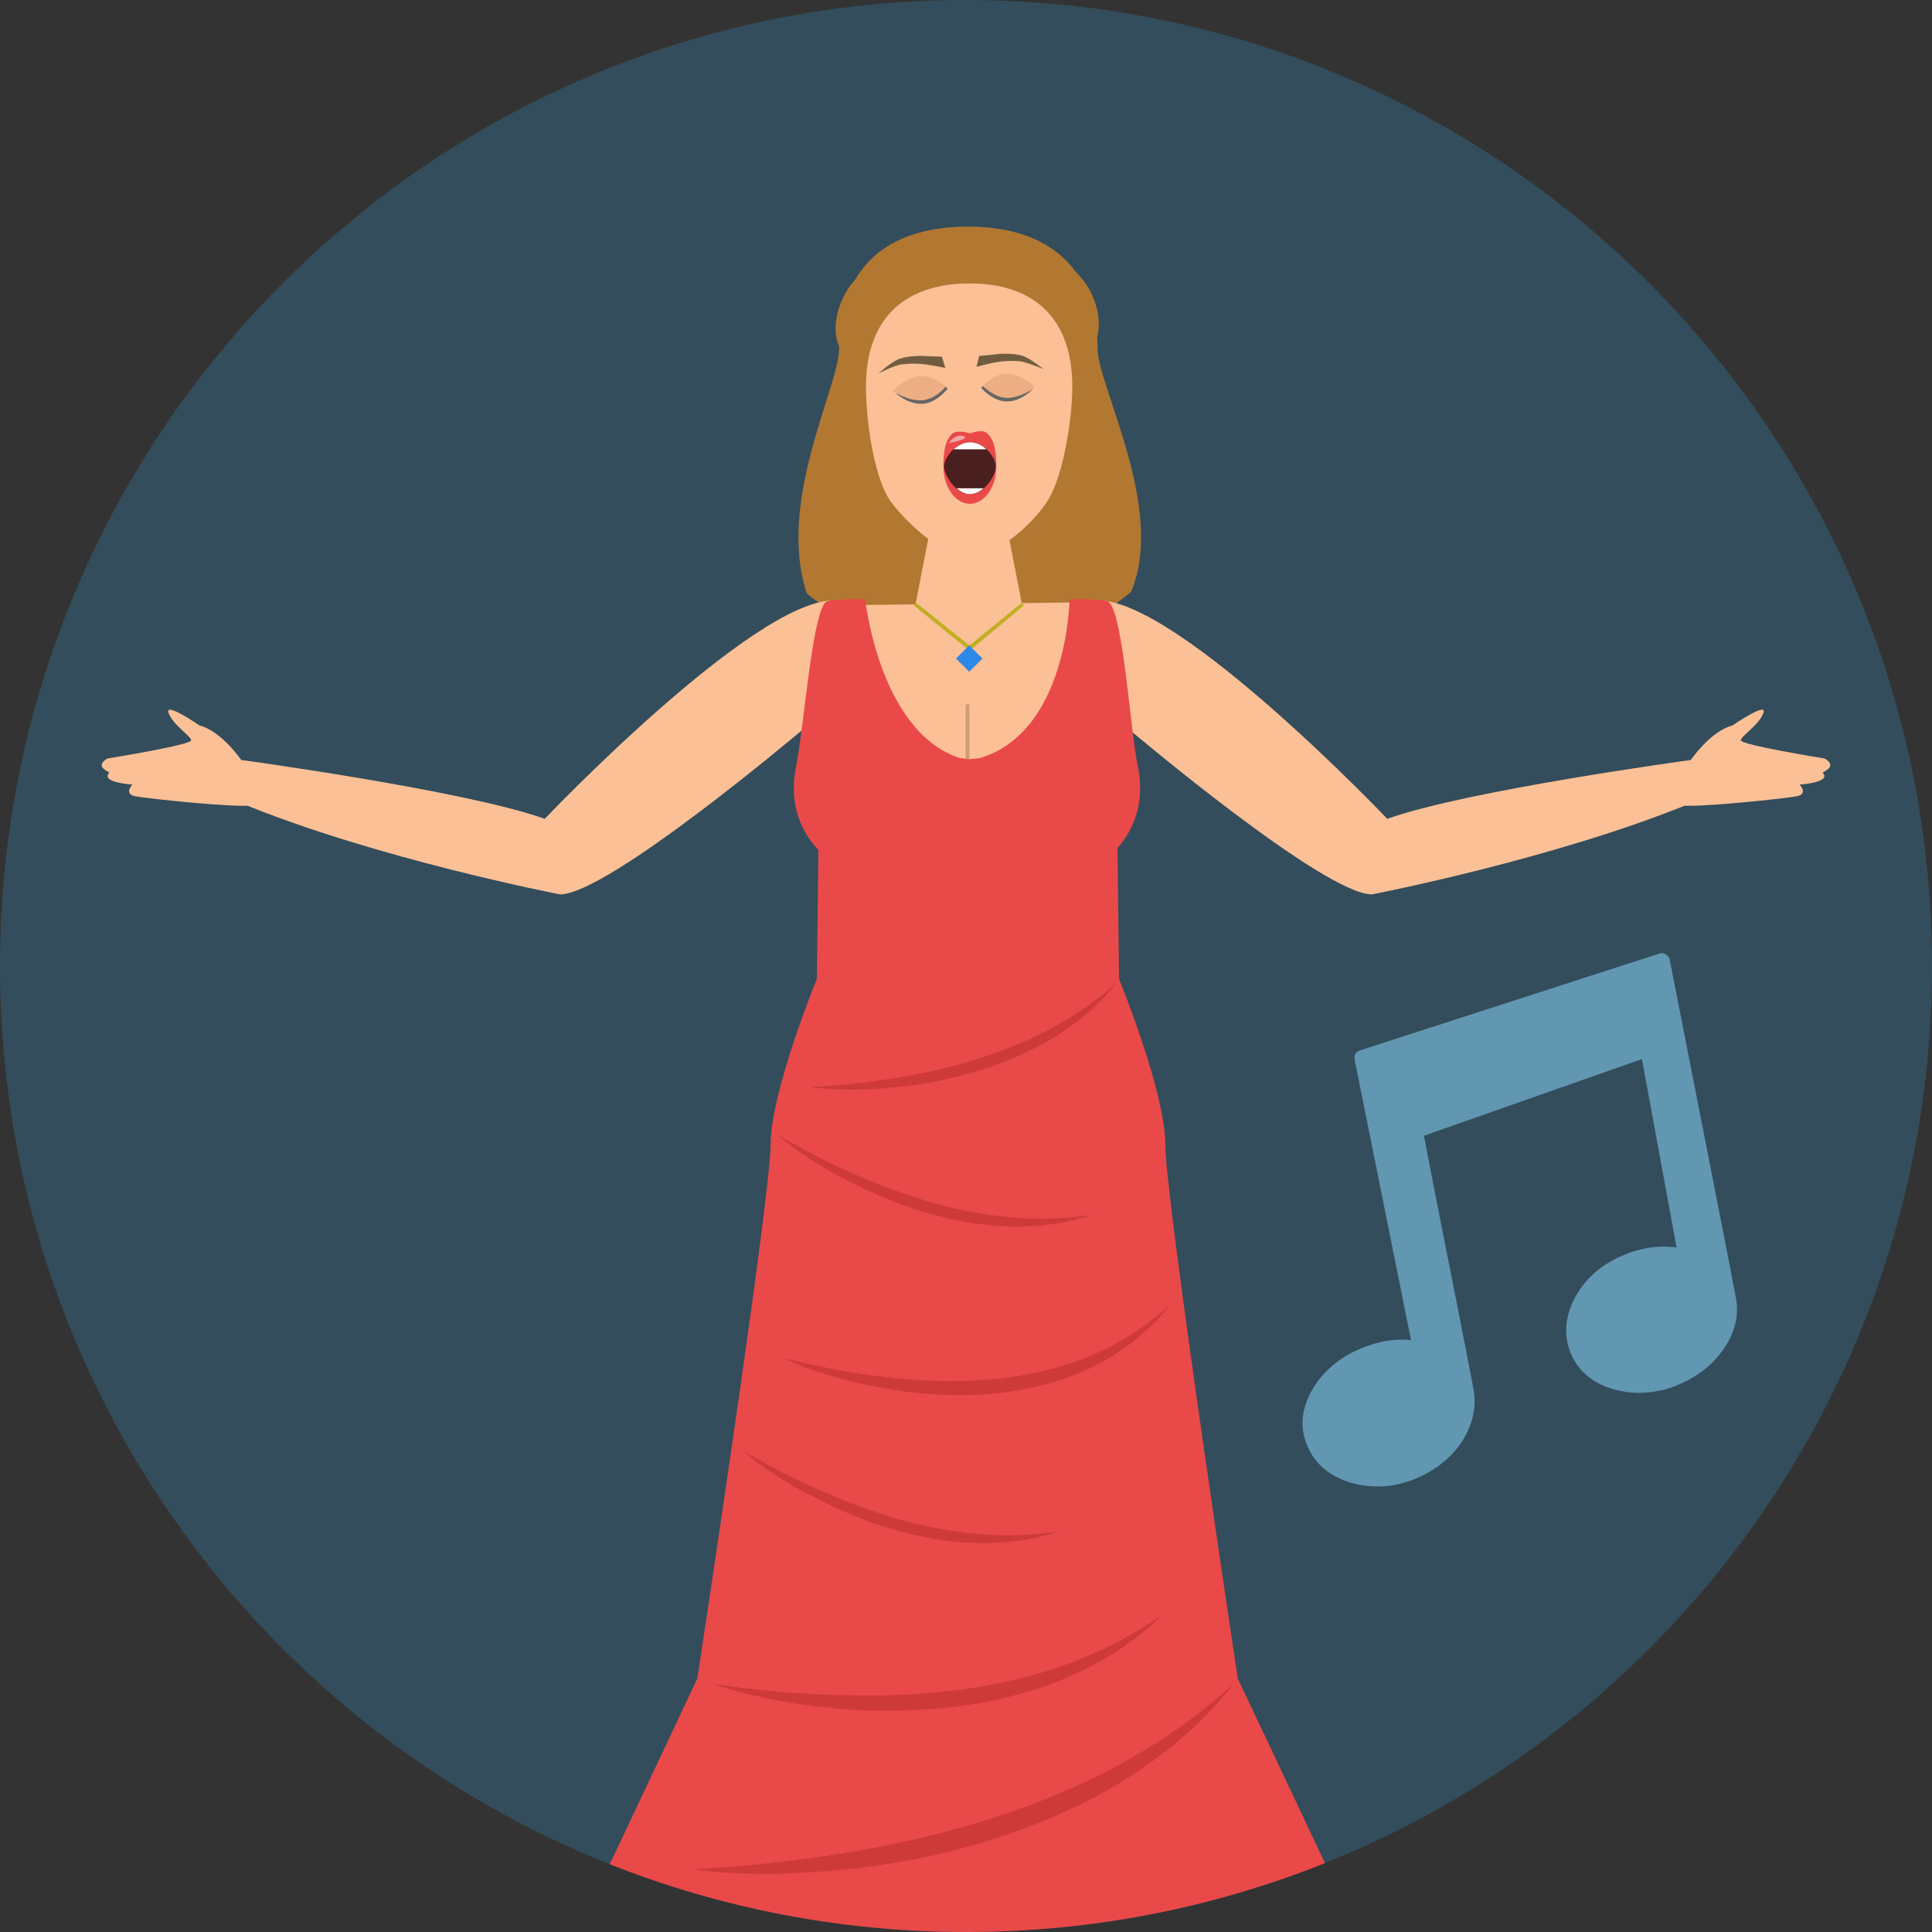 <?xml version="1.0" encoding="iso-8859-1"?>
<!-- Uploaded to: SVG Repo, www.svgrepo.com, Generator: SVG Repo Mixer Tools -->
<svg version="1.1" id="Layer_1" xmlns="http://www.w3.org/2000/svg" xmlns:xlink="http://www.w3.org/1999/xlink" 
	 viewBox="0 0 496.2 496.2" xml:space="preserve">
<rect x="0" y="0" width="496.2" height="496.2" fill="#333333" stroke="none"/>
<path style="fill:#334D5C;" d="M496.2,248.1C496.2,111.1,385.1,0,248.1,0S0,111.1,0,248.1s111.1,248.1,248.1,248.1
	S496.2,385.1,496.2,248.1z"/>
<path style="fill:#6297B2;" d="M427.8,245.1c-0.5-0.3-1.1-0.4-1.6-0.2l-77,24.9c-1,0.3-1.5,1.3-1.3,2.3l14.5,72.1
	c-2.7-0.3-5.5-0.1-8.3,0.6c-1.3,0.3-2.7,0.8-4,1.3c-5.7,2.2-10,5.8-12.9,10.5c-2.9,4.9-3.5,9.8-1.5,14.6c1.9,4.7,5.7,7.9,11.2,9.6
	c4.1,1.2,8.4,1.3,12.6,0.3c1.2-0.3,2.5-0.7,3.8-1.2c5-2.1,9-5.1,11.8-9.1c2.8-4.1,4-8.4,3.5-12.8c0-0.1,0-0.2,0-0.2l-0.1-0.6
	c-0.4-2.4-1.7-9-3.9-20.2c-2.2-11.1-4.3-21.8-6.3-31.9l-2.6-13.4l56-19.7l8.9,48.4c-3-0.4-6.1-0.3-9.2,0.5c-1.3,0.3-2.6,0.7-3.8,1.2
	c-5.7,2.2-10,5.8-12.8,10.6c-2.8,5-3.3,9.9-1.5,14.6c1.9,4.7,5.6,7.9,11.1,9.5c4.1,1.2,8.3,1.2,12.6,0.2c1.3-0.3,2.6-0.7,3.9-1.3
	c5.1-2.1,9-5.2,11.9-9.4c2.9-4.3,3.9-8.7,3-13.1c-0.4-2.5-6-30.9-17-86.9C428.7,245.9,428.3,245.4,427.8,245.1z"/>
<path style="fill:#B27832;" d="M248.6,58.2c-18.5,0-33.1,8.5-33.1,31.4c0,9.7-16.1,39.1-8.3,62.8c1.5,1.3,3.1,2.4,4.8,3.6l73.6-0.3
	c1.7-1.1,3.3-2.4,4.9-3.7c9-21.3-8.6-52.9-8.6-62.4C281.7,66.7,267,58.2,248.6,58.2z"/>
<path style="fill:#EA4949;" d="M299.3,294.1c0-13.7-11.9-42.7-11.9-42.7l-0.5-43.5c0,0-18.9-0.2-38-0.4c-0.1,0-0.2,0-0.3,0
	c-0.1,0-0.2,0-0.3,0c-19.1,0.1-38,0.4-38,0.4l-0.5,43.5c0,0-11.9,29-11.9,42.7s-18.8,137-18.8,137l-22.5,47.7
	c28.3,11.2,59.2,17.4,91.5,17.4c32.6,0,63.7-6.3,92.2-17.7l-22.4-47.4C317.9,431.1,299.3,307.9,299.3,294.1z"/>
<g>
	<path style="fill:#CE3A3A;" d="M199.6,291.4c6.2,3.6,12.5,6.9,19,9.8c3.3,1.4,6.5,2.8,9.8,4s6.7,2.4,10.1,3.4
		c3.4,1,6.8,1.9,10.3,2.5c3.5,0.7,7,1.2,10.5,1.5c7,0.7,14.1,0.5,21.2-0.6c-6.8,2.3-14.1,3.2-21.4,3c-3.6-0.1-7.2-0.5-10.8-1.1
		c-3.6-0.6-7.1-1.5-10.6-2.5s-6.9-2.2-10.2-3.6s-6.6-2.9-9.8-4.6C211.2,299.9,205.1,296.1,199.6,291.4z"/>
	<path style="fill:#CE3A3A;" d="M191,372.7c6.2,3.6,12.5,6.9,19,9.8c3.3,1.4,6.5,2.8,9.8,4s6.7,2.4,10.1,3.4c3.4,1,6.8,1.9,10.3,2.5
		c3.5,0.7,7,1.2,10.5,1.5c7,0.7,14.1,0.5,21.2-0.6c-6.8,2.3-14.1,3.2-21.4,3c-3.6-0.1-7.2-0.5-10.8-1.1s-7.1-1.5-10.6-2.5
		s-6.9-2.2-10.2-3.6s-6.6-2.9-9.8-4.6C202.6,381.3,196.4,377.4,191,372.7z"/>
	<path style="fill:#CE3A3A;" d="M207.9,279.2c7.2-0.4,14.3-1.1,21.3-2.2c3.5-0.6,7-1.2,10.4-2c3.5-0.8,6.9-1.6,10.3-2.7
		c3.4-1,6.7-2.2,10-3.5s6.5-2.8,9.6-4.4c6.2-3.3,12.1-7.3,17.4-12.1c-4.4,5.7-10.1,10.4-16.3,14.2c-3.1,1.9-6.3,3.5-9.7,5
		c-3.3,1.4-6.8,2.7-10.2,3.7c-3.5,1-7,1.9-10.5,2.6c-3.6,0.7-7.1,1.2-10.7,1.5C222.3,280,215,280.1,207.9,279.2z"/>
	<path style="fill:#CE3A3A;" d="M201,348.7c8.6,2.2,17.2,3.9,25.9,4.9c4.3,0.5,8.7,0.9,13,1c4.3,0.2,8.7,0.1,13-0.2
		c4.3-0.3,8.6-0.9,12.8-1.8c4.2-0.8,8.4-2.1,12.4-3.6c8.1-3.1,15.6-7.7,22.2-13.7c-5.4,7-12.8,12.6-21,16.4
		c-4.1,1.9-8.4,3.3-12.8,4.4c-4.4,1-8.9,1.7-13.3,2c-4.5,0.3-9,0.3-13.5,0s-8.9-0.8-13.3-1.7C217.7,354.9,209.1,352.5,201,348.7z"/>
	<path style="fill:#CE3A3A;" d="M183.2,432.5c10,1.5,19.9,2.4,29.9,2.8c5,0.1,10,0.2,14.9,0.1c5-0.1,9.9-0.4,14.8-1
		c4.9-0.5,9.8-1.3,14.7-2.3c4.8-1,9.6-2.3,14.3-3.9c9.4-3.2,18.3-7.6,26.6-13.4c-7.1,7.2-16,12.6-25.4,16.5c-4.7,2-9.6,3.4-14.6,4.7
		c-5,1.2-10,2-15.1,2.6c-5.1,0.5-10.2,0.8-15.2,0.8c-5.1,0-10.2-0.2-15.2-0.8c-5-0.5-10.1-1.2-15-2.2
		C192.9,435.3,188,434.2,183.2,432.5z"/>
	<path style="fill:#CE3A3A;" d="M177.7,480.1c12.6-0.6,25.1-2,37.4-3.9c6.2-1,12.3-2.1,18.4-3.5c6.1-1.4,12.1-2.9,18-4.7
		c6-1.8,11.8-3.8,17.6-6.2c5.8-2.3,11.4-4.9,16.9-7.8c11-5.8,21.3-12.9,30.7-21.4c-7.8,10-17.7,18.3-28.6,25
		c-5.4,3.4-11.2,6.2-17,8.8c-5.9,2.5-11.9,4.7-18,6.6c-6.1,1.8-12.3,3.4-18.6,4.6s-12.5,2.1-18.9,2.7c-6.3,0.6-12.7,0.9-19,1
		C190.3,481.2,184,481,177.7,480.1z"/>
</g>
<g>
	<path style="fill:#FBC096;" d="M434.2,195.2c0,0-57.5,7.8-77.9,15.1c0,0-53.4-56.1-74.2-56.1l8.2,33.4c0,0,50,42.3,62.1,42.1
		c0,0,47.2-9.1,82.3-23.6L434.2,195.2z"/>
	<path style="fill:#FBC096;" d="M434.1,195.4c0,0,5.1-7.6,10.9-9.1c0,0,9-6.2,7.9-3.2c-1.1,3.1-5.6,5.8-5.8,7
		c-0.3,1.2,21.5,4.7,21.5,4.7s2.7,1.4,0.8,2.8c-0.5,0.4-1.3,0.8-1.3,0.8c0.7,0.8,0.7,1.5-0.7,2.1c-1.8,0.8-5.2,1-5.2,1
		s2.3,2.4-0.7,3s-26.8,3.1-30,2.3c-1.9-0.5-9-8.4-6-10C426.7,196.1,434.1,195.4,434.1,195.4z"/>
	<path style="fill:#FBC096;" d="M62,195.2c0,0,57.5,7.8,77.9,15.1c0,0,53.4-56.1,74.2-56.1l-8.2,33.4c0,0-50,42.3-62.1,42.1
		c0,0-47.2-9.1-82.3-23.6L62,195.2z"/>
	<path style="fill:#FBC096;" d="M62.1,195.4c0,0-5.1-7.6-10.9-9.1c0,0-9-6.2-7.9-3.2c1.1,3.1,5.6,5.8,5.8,7
		c0.3,1.2-21.5,4.7-21.5,4.7s-2.7,1.4-0.8,2.8c0.5,0.4,1.3,0.8,1.3,0.8c-0.7,0.8-0.7,1.5,0.7,2.1c1.8,0.8,5.2,1,5.2,1
		s-2.3,2.4,0.7,3s26.8,3.1,30,2.3c1.9-0.5,9-8.4,6-10C69.5,196.1,62.1,195.4,62.1,195.4z"/>
	<polygon style="fill:#FBC096;" points="210.3,179.1 241.7,203.9 279.7,199.9 278.2,154.7 220.2,155.4 	"/>
</g>
<rect x="248" y="180.9" style="fill:#D19D79;" width="1" height="16.2"/>
<path style="fill:#EA4949;" d="M292.2,196.6c-1.9-9.1-3.7-38.2-7.3-41.9c-0.9-1-10.2-0.8-10.2-0.8s-0.4,34-23,40.8l-2.9,0.3l0,0
	l-2.3-0.3c-20.7-6.8-24.3-40.8-24.3-40.8s-9.3-0.2-10.2,0.8c-3.5,3.6-5.6,32.8-7.5,41.9c-3.6,17,9.4,24.9,9.4,24.9
	c15.2-0.8,27.8-8.4,27.8-8.4l8.3-0.4l5.3,0.4c0,0,12.4,7.6,27.6,8.4C282.8,221.5,295.8,213.6,292.2,196.6z"/>
<g>
	<path style="fill:#B27832;" d="M228.5,68.9c4,1.8,5,8.3,2.2,14.7c-2.8,6.4-8.3,10.1-12.3,8.3c-4-1.8-5-8.3-2.2-14.7
		C218.9,70.8,224.4,67.1,228.5,68.9z"/>
	
		<ellipse transform="matrix(0.917 -0.399 0.399 0.917 -8.845 115.76)" style="fill:#B27832;" cx="273.36" cy="79.104" rx="7.9" ry="12.6"/>
</g>
<g>
	<polygon style="fill:#FBC096;" points="263,157.9 234.6,157.9 238.7,136.9 258.9,136.9 	"/>
	<path style="fill:#FBC096;" d="M275.4,99.3c0,8.6-2.4,23-6.2,29.1c-3.3,5.4-12.7,14.5-20.3,14.5c-7.6,0-17.2-10-20.2-14.2
		c-4.2-5.9-6.3-20.7-6.3-29.3c0-19.4,11.9-26.6,26.5-26.6C263.5,72.7,275.4,79.9,275.4,99.3z"/>
</g>
<path style="fill:#38281F;" d="M248.8,175.2c0.1,0,0.1,0,0.2,0C248.9,175.2,248.9,175.2,248.8,175.2L248.8,175.2z"/>
<polygon style="fill:#C1AE23;" points="249,167.1 234.7,155.5 235.3,154.8 249,165.8 262.4,154.8 263,155.5 "/>
<rect x="246.517" y="166.69" transform="matrix(-0.707 -0.707 0.707 -0.707 305.363 464.665)" style="fill:#2E88E8;" width="4.8" height="4.8"/>
<path style="fill:#666666;" d="M236.5,97.2c-3.6,0.3-6.3,3.1-6.3,3.9c0,0,3.2,2.9,6.9,2.6c3.6-0.3,6.3-3.9,6.3-3.9
	S240.1,96.8,236.5,97.2z"/>
<path style="fill:#EDAE83;" d="M236.4,96.6c-3.4,0.3-7,3.3-7,4c0,0,4.1,2.5,7.5,2.2s5.9-3.4,5.9-3.4S239.9,96.3,236.4,96.6z"/>
<path style="fill:#666666;" d="M258.7,96.6c-3.6-0.2-6.7,3-6.7,3s2.8,3.4,6.4,3.5c3.6,0.2,6.7-3,6.7-3
	C265.2,99.4,262.3,96.8,258.7,96.6z"/>
<path style="fill:#EDAE83;" d="M258.7,96c-3.4-0.1-6.3,3.1-6.3,3.1s2.7,2.9,6.1,3.1c3.4,0.1,7.3-2.6,7.3-2.6
	C265.8,99,262.1,96.2,258.7,96z"/>
<g>
	<path style="fill:#705D40;" d="M241.9,91.6c0,0-3.8-0.1-5.2-0.2c-1.4,0-3.7,0.1-5.5,0.7c-1.9,0.5-5.6,3.8-5.6,3.8s4.2-2.1,5.9-2.3
		c1.7-0.2,3.5-0.3,5.3-0.1c1.8,0.1,6,1,6,1L241.9,91.6z"/>
	<path style="fill:#705D40;" d="M251.5,91.4c0,0,3.8-0.3,5.2-0.5c1.4-0.1,3.7-0.1,5.6,0.4c1.9,0.4,5.7,3.5,5.7,3.5s-4.3-1.8-6-2
		s-3.5-0.1-5.3,0.1s-5.9,1.3-5.9,1.3L251.5,91.4z"/>
</g>
<path style="fill:#EA4949;" d="M255.9,119.8c0,5.3-3.1,9.6-6.8,9.6s-6.8-4.3-6.8-9.6c0-3.3,0.3-6.8,2.4-8.5c1.3-1,4.4,0,4.4,0
	s3-1.1,4.2-0.2C255.5,112.8,255.9,116.3,255.9,119.8z"/>
<path style="fill:#F2A7A7;" d="M243.7,113.8c0,0,1.6-2.5,3.7-1.8S243.7,113.8,243.7,113.8z"/>
<g>
	<path style="fill:#491F1F;" d="M255.7,119.8c0,2.3-2.9,7.1-6.6,7.1s-6.6-5-6.6-7.1s2.9-6.2,6.6-6.2S255.7,117.5,255.7,119.8z"/>
	<path style="fill:#491F1F;" d="M253.3,115.4h-8.4c-1.5,1.4-2.4,3.2-2.4,4.4c0,2.1,2.9,7.1,6.6,7.1s6.6-4.8,6.6-7.1
		C255.7,118.5,254.8,116.7,253.3,115.4z"/>
</g>
<g>
	<path style="fill:#FFFFFF;" d="M249.1,113.6c-1.6,0-3,0.8-4.2,1.8h8.4C252.2,114.3,250.7,113.6,249.1,113.6z"/>
	<path style="fill:#FFFFFF;" d="M252.6,125.4h-6.9c1,0.9,2.2,1.5,3.4,1.5C250.4,126.9,251.6,126.3,252.6,125.4z"/>
</g>
</svg>